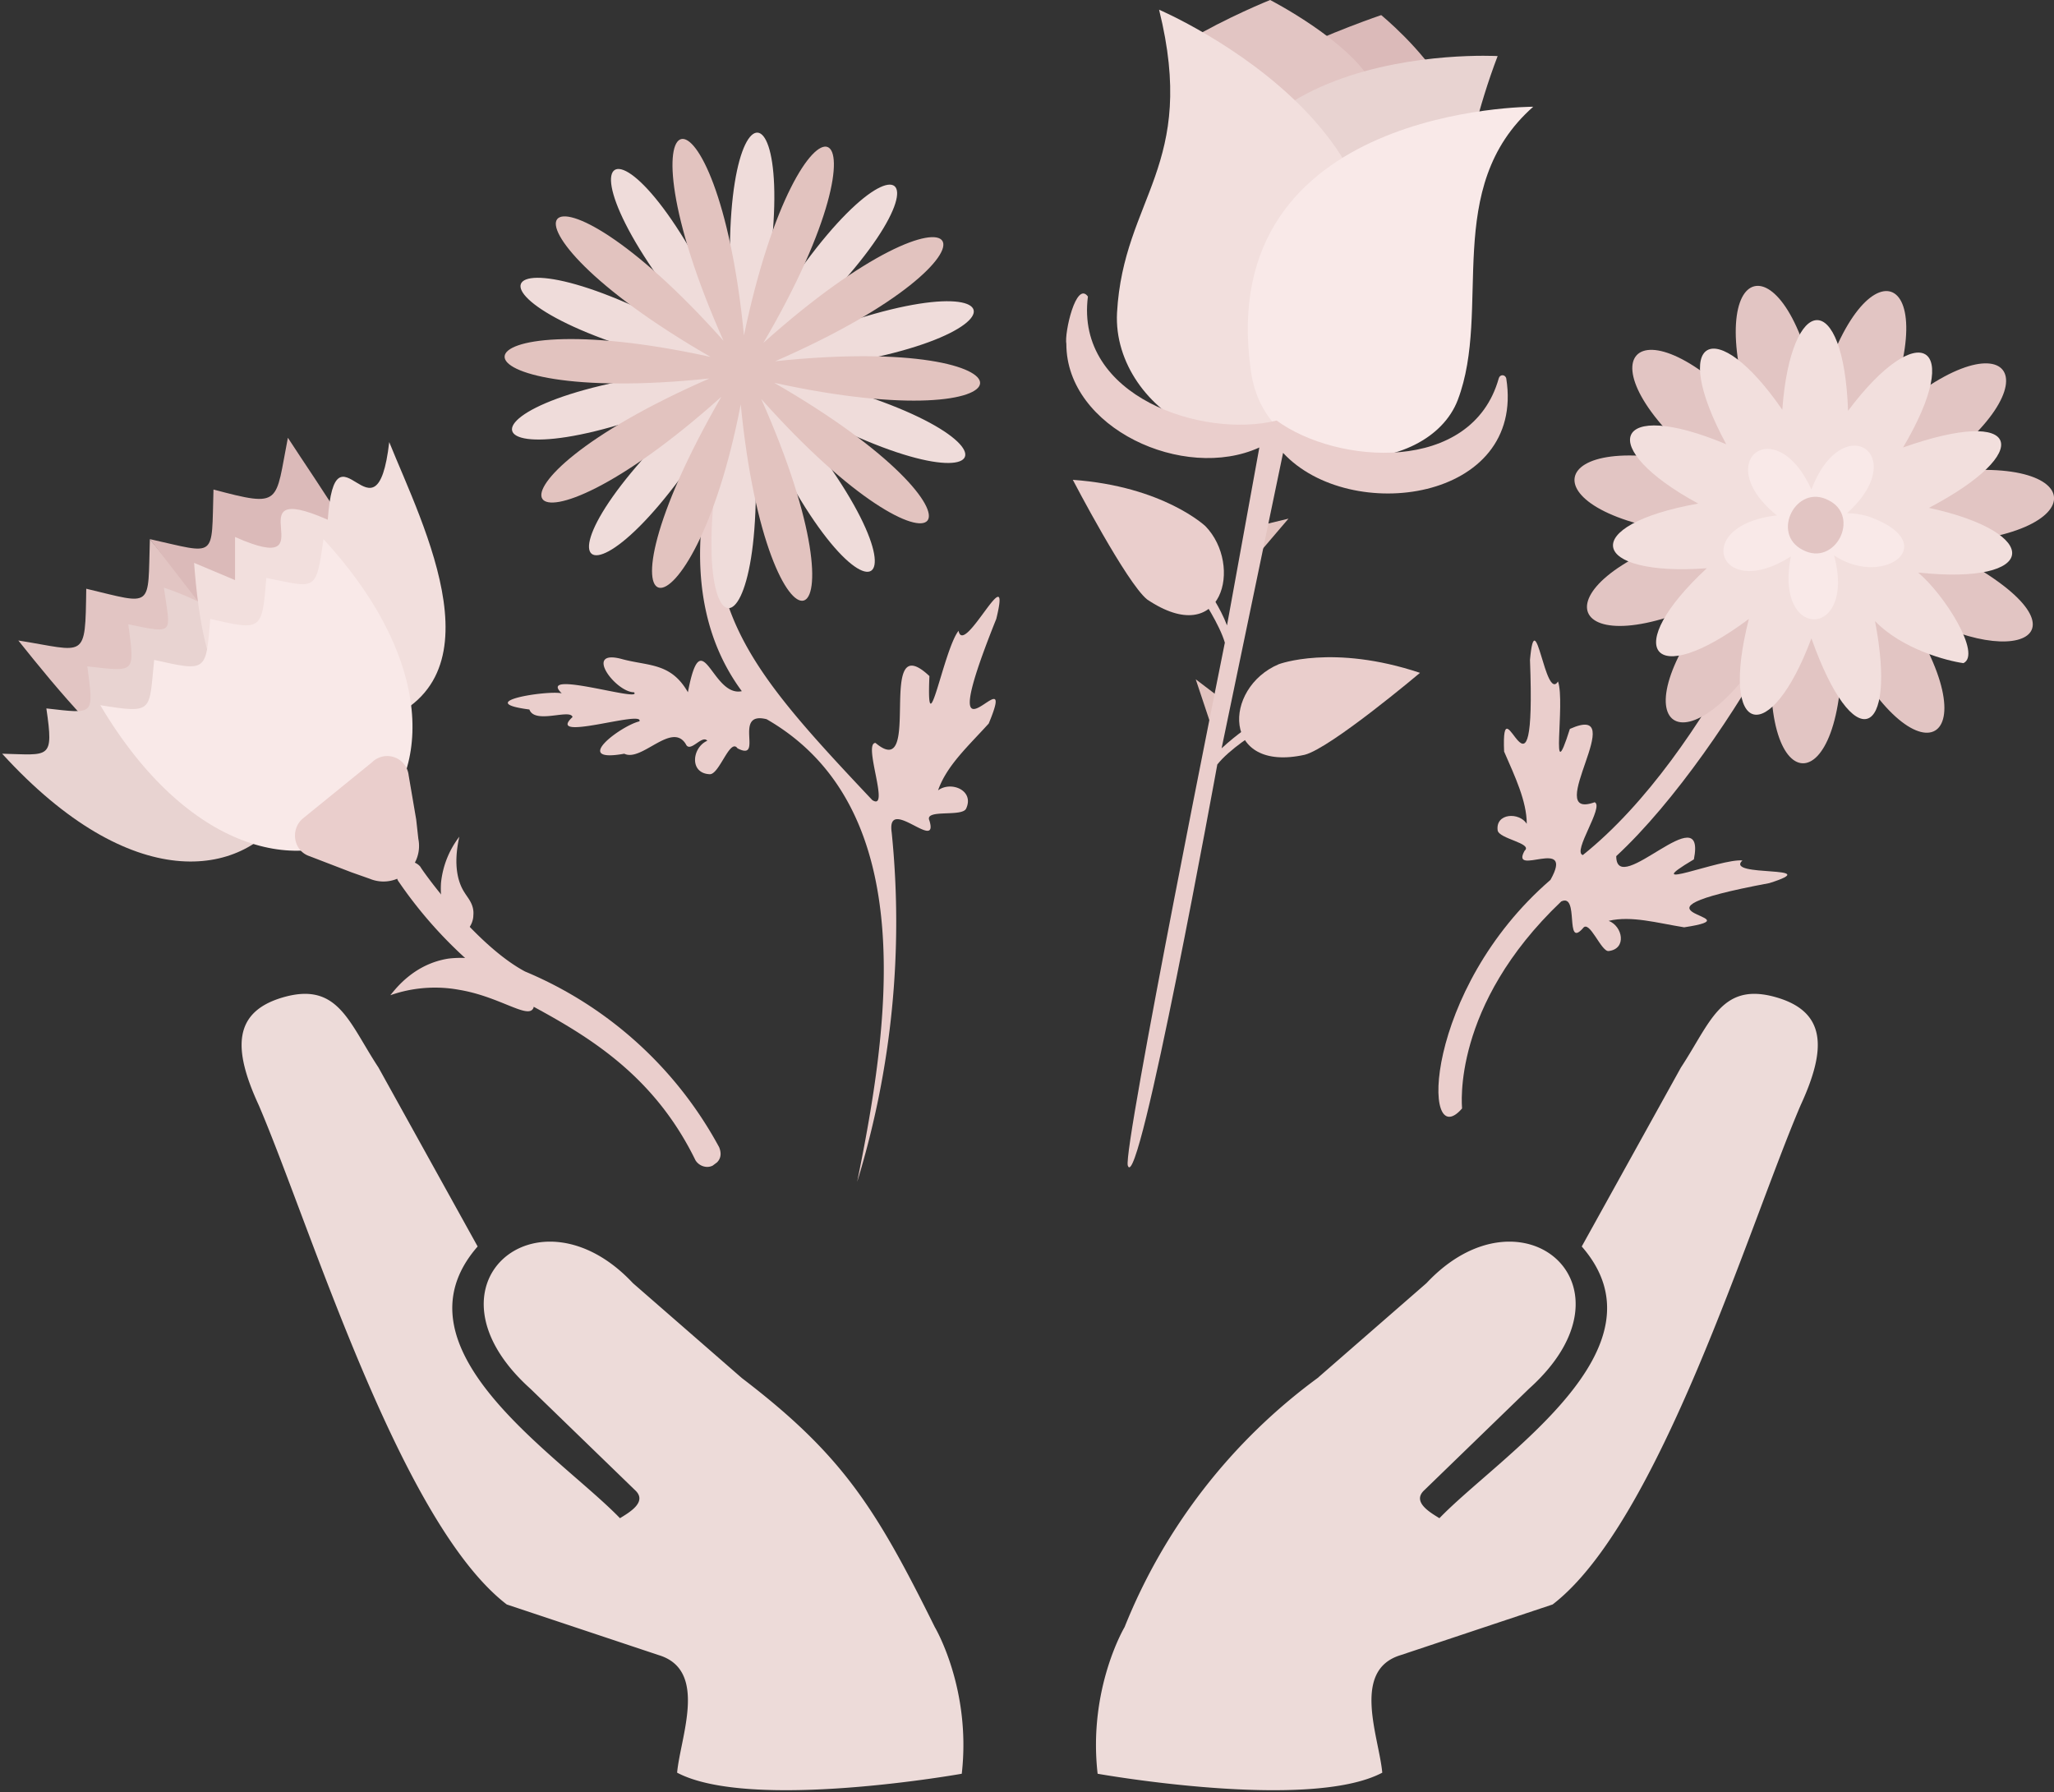 <svg version="1.1" id="Layer_1" xmlns="http://www.w3.org/2000/svg" x="0" y="0" viewBox="0 0 190.5 166.2" style="enable-background:new 0 0 190.5 166.2" xml:space="preserve"><rect x="0" y="0" width="190.5" height="166.2" fill="#333333" stroke="none"/><style>.st0{fill:#dbbab9}.st1{fill:#e2c5c3}.st2{fill:#e8d3d1}.st3{fill:#f2dfdd}.st4{fill:#f9e9e8}.st5{fill:#e2c3bf}.st6{fill:#eacecc}.st8{fill:none}.st12{fill:#eddbd9}</style><path class="st0" d="M119.4 5c3.7-1.9 8.7-3.6 8.7-3.6s3.8 3.1 5.8 6.6c-7.6 11.2-14.5-3-14.5-3z"/><path class="st1" d="M110.1 3.8c3.7-2.2 7.7-3.8 7.7-3.8s7.2 3.7 9.4 7.6c-10.7 11.7-17.1-3.8-17.1-3.8z"/><path class="st2" d="M138.9 5.2S107.5 3.4 112.6 29c2 10.2 16.4 10.1 19.2 2.8 3.2-8.3 3.4-16.9 7.1-26.6z"/><path class="st3" d="M107.5.9s30.4 13 16 34.6c-7.1 10.7-20.4 2.8-19.9-6.5.6-10.7 7.5-13.6 3.9-28.1z"/><path class="st4" d="M142.2 9.9s-29.6-.1-26.2 24.4c1.4 10.7 16.4 10.1 19.2 2.8 3.2-8.4-1.5-19.7 7-27.2z"/><path class="st5" d="m116.6 48.8 2.9-.7-3.5 4.1zM113.4 64.9l-2.5-1.9 1.8 5.4z"/><path class="st6" d="M139.7 35.1c-.1-.4-.6-.4-.7 0-2.5 8.9-15 8-20.6 3.9-6.8 1.7-18.7-2.2-17.5-11.5-1.1-1.5-2.2 3.4-2 4.4 0 7.8 10.9 12.8 17.9 9.6l-3 16.5c-.6-1.6-1.8-3.4-2-3.5l-.5.7c.2.3 1.8 2.7 2.3 4.4 0 0-9.5 47.1-9 48.5 1 3 8.3-37.2 8.3-37.2 1.1-1.4 3.6-3 3.9-3.1l-.2-.8c-.3 0-1.9 1.1-3.3 2.4L119 42c6.2 6.7 22.5 4.5 20.7-6.9z"/><path class="st6" d="M111.8 48.8s-3.9-3.7-12.3-4.3c0 0 5 9.6 6.9 11.1 7 4.7 8.9-3.2 5.4-6.8zM118.6 61.6s5-1.9 13.1.8c0 0-8.3 7-10.7 7.6-7.7 1.7-7.6-6.2-2.4-8.4z"/><linearGradient id="SVGID_1_" gradientUnits="userSpaceOnUse" x1="3761.4" y1="-658" x2="3761.4" y2="-658" gradientTransform="scale(1 -1) rotate(-27.4 3240.9 7009)"><stop offset="0" style="stop-color:#e2bcb5"/><stop offset=".4" style="stop-color:#e2bcb5"/><stop offset=".5" style="stop-color:#eccfcb"/><stop offset=".5" style="stop-color:#f3dedc"/><stop offset=".6" style="stop-color:#f8e8e7"/><stop offset=".6" style="stop-color:#fbeeee"/><stop offset=".8" style="stop-color:#fcf0f0"/></linearGradient><linearGradient id="SVGID_2_" gradientUnits="userSpaceOnUse" x1="3761.1" y1="-657.8" x2="3761.1" y2="-657.8" gradientTransform="scale(1 -1) rotate(-27.4 3240.9 7009)"><stop offset="0" style="stop-color:#e2bcb5"/><stop offset=".4" style="stop-color:#e2bcb5"/><stop offset=".5" style="stop-color:#eccfcb"/><stop offset=".5" style="stop-color:#f3dedc"/><stop offset=".6" style="stop-color:#f8e8e7"/><stop offset=".6" style="stop-color:#fbeeee"/><stop offset=".8" style="stop-color:#fcf0f0"/></linearGradient><linearGradient id="SVGID_3_" gradientUnits="userSpaceOnUse" x1="3761.1" y1="-658" x2="3761.1" y2="-658" gradientTransform="scale(1 -1) rotate(-27.4 3240.9 7009)"><stop offset="0" style="stop-color:#e2bcb5"/><stop offset=".4" style="stop-color:#e2bcb5"/><stop offset=".5" style="stop-color:#eccfcb"/><stop offset=".5" style="stop-color:#f3dedc"/><stop offset=".6" style="stop-color:#f8e8e7"/><stop offset=".6" style="stop-color:#fbeeee"/><stop offset=".8" style="stop-color:#fcf0f0"/></linearGradient><path class="st6" d="M164.1 81.9c5.4-1.7-4.2-.5-2.5-2.1-2-.2-9.9 3.1-4.5-.1 1.2-6-7.2 3.7-7.2-.3 10.8-10 23.2-34.1 17-30.5-.1.2-8.1 20.8-20.1 30.4-1-.3 2-4.5 1.1-4.9-5 1.8 3.5-9.4-2.3-6.8-1.9 6-.4-2.4-1.1-4.4-1.2 1.9-2.1-7.6-2.6-2 .6 15.8-2.7 1.4-2.4 8.5 1 2.3 2.1 4.6 2.1 6.7-.7-1.1-2.9-1-2.7.6.1.8 3.3 1.2 2.5 1.9-1.4 2.5 4.7-1.4 2.4 2.7-11.8 10.2-12 25.6-8.2 21.2 0-.2-1-9.5 9.2-19.2 1.7-.8.3 4.4 2 2.5.6-.9 1.7 2.2 2.4 2.1 1.7-.2 1.3-2.3 0-2.8 2.1-.5 4.5.2 7 .6 7.2-1.1-7.6-1.2 7.9-4.1z"/><path class="st1" d="m181.1 51.4-2-1c15.7-.4 14.9-9-.6-6.3 13-8.9 7.6-15.6-3.9-4.9 6.1-14.5-2-17.2-6-2-2.7-15.5-11-13.4-6.1 1.5-10.6-11.6-16.5-5.3-4.3 4.6-15.2-4-16.8 4.5-1.2 6.2-15 4.8-11.7 12.8 2.4 5.8-10 12.2-2.9 17.1 5.1 3.6-1.8 15.6 6.8 16 6.3.3 6.9 14.1 14.4 9.8 5.4-3.2 10.4 6.8 19.1 2.8 4.9-4.6z"/><path class="st3" d="M182.1 61.5c1.7-.8-1.7-6.3-4.2-8.4 11.3 1.2 11.6-3.7 1-6 9.9-5.2 8.6-9.5-2.4-5.6 5.8-9.8 1.4-12.1-5.1-3.4-.4-11.4-5.3-11-6.1-.1-6.2-9-10.6-6.8-5.2 3.2-10.5-4.4-12.2.3-2.6 5.5-11.2 2-10.1 6.8.8 6-8 7.4-5.2 11.5 3.9 4.7-2.8 11 2 12 5.8 1.8 3.9 11 8 9.4 5.9-1.6 2.5 2.6 6.7 3.7 8.2 3.9z"/><path class="st4" d="M173.3 47.9a7 7 0 0 0-2-.3c6-5.4-.4-9.8-3.3-2.2-3.3-7.3-9.4-2.6-3.2 2.4-8 .9-5.4 8.1 1.3 3.8-1.6 7.9 6.1 7.7 4-.1 4.6 3.1 10.2-1.1 3.2-3.6z"/><path class="st1" d="M169.6 46.4c3 1.5.6 6.2-2.4 4.6-3-1.5-.6-6.2 2.4-4.6zM33.7 74.1c-12 9.7-24.9-5.8-32-14.7 6.3 1 6.2 1.9 6.3-4.8 6.3 1.5 5.7 1.9 5.9-4.6l19.8 24.1z"/><path class="st0" d="M33 74.7c12-8.8-.4-25-6.3-34.1-1.2 6.1-.5 6.5-6.9 4.8-.2 6.5.4 6-5.9 4.6L33 74.7z"/><path class="st2" d="M15.2 54.5c.6 4.3 1.1 4.3-3.3 3.4.6 4.6.7 4.4-3.8 3.9.6 4.6.7 4.4-3.8 3.9.7 4.8.3 4.3-4.1 4.2 24 26.3 41-6.6 15-15.4z"/><path class="st3" d="M18 52.2c.8 10.6 3.3 19.4 16.1 15.1 13-3.5 5.1-18.6 2-26.3-1.2 10.3-5-2.7-5.7 7.2-9.1-4 .4 5.6-8.6 1.6v4L18 52.2z"/><path class="st4" d="M30 50c21.7 23.6-4.4 42.9-20.7 15.4 5 .8 4.5.6 5-4.2 4.9 1.1 4.8 1.1 5.2-3.8 4.8 1.1 4.8 1.1 5.2-3.8 4.6.9 4.6 1.4 5.3-3.6z"/><path class="st6" d="m66.5 107.8-.4.3c-.6.3-1.3 0-1.6-.5-4.2-8.6-11-12.1-17-15.3A40.5 40.5 0 0 1 37 81.8c-.4-.5-.2-1.3.3-1.7.5-.4 1.3-.2 1.7.3 0 .1 5 7.2 9.7 9.7a36.4 36.4 0 0 1 18 16.3c.2.5.2 1-.2 1.4z"/><path class="st6" d="M42.6 77.6c-.6 2.7-.1 4.3.5 5.2.3.5.9 1.1.8 2.1 0 .6-.4 1.4-.9 1.5-.8.1-1.6-1.4-1.7-1.6-.1-.3-.5-1.2-.4-2.9a8.4 8.4 0 0 1 1.7-4.3zM36.2 92.3c1.4-.5 3.7-1 6.4-.5 3.6.6 6.2 2.6 6.8 1.8.5-.6-.8-2.3-.9-2.4a5.1 5.1 0 0 0-2.9-2c-.8-.2-2.3-.5-4-.3-3.2.5-4.9 2.8-5.4 3.4zM34.5 70.7l-3.2 2.6-3.2 2.6c-1.2 1-.9 3 .6 3.5l3.9 1.5 1.7.6a3.3 3.3 0 0 0 4.5-3.7l-.2-1.8-.7-4.1a2 2 0 0 0-3.4-1.2zM52.1 64.3c-2.4-2.3 7.6.9 6.7-.1-1.7 0-4.7-4-1.2-3.1 2.5.7 4.6.3 6.2 3.1 1.3-6.8 2.2.5 5-.1-6.5-8.8-3.7-20.9.3-30.1-6.3 20.4-1.5 26.1 11.8 40.2 1.7 1.1-.9-5.3.3-5.3 4.5 3.8-.1-11 5-6.2-.3 7 1.3-2.4 2.7-4.2.5 2.5 5-7.2 3.5-1.1-6.5 16.2 2.3 2.5-.7 9.7-1.9 2.1-3.9 3.9-4.7 6.2 1.2-.9 3.4 0 2.6 1.7-.4.8-3.9 0-3.4 1.1.9 3-4-2.4-3.5 1.1a82 82 0 0 1-3.2 32.4c2.8-13.8 6.2-34.5-8.4-42.9-3.2-.8-.2 4-2.7 2.7-.7-1-1.7 2.5-2.6 2.4-1.9-.1-1.6-2.5-.2-3.1-.5-.6-1.6 1.2-2 .3-1.3-2.1-4.1 1.7-5.7.9-5 .9-.3-2.6 1.4-3 .5-1.1-8.8 2-6.2-.4-.2-.8-3.5.7-4-.7-5.4-.7 1.7-1.8 3-1.5z"/><path d="M67.7 37.3c-5.6 25.1 4.5 25.8 2 .1 10.2 23.6 18.8 18.2 1.7-1.1 22.1 13.1 25.9 3.7.7-1.8 25.6-2.4 23.1-12.3-.5-1.9 19.3-17 11.5-23.5-1.5-1.2 5.6-25.1-4.5-25.8-2-.1-10.2-23.6-18.8-18.2-1.7 1.1-22.1-13.1-25.9-3.7-.7 1.8-25.6 2.4-23.1 12.3.5 1.9-19.3 17-11.4 23.3 1.5 1.2z" style="fill:#efdcda"/><path class="st5" d="M68.7 37.5c2.5 25.6 12.4 23.1 1.9-.5 17.1 19.2 23.6 11.4 1.2-1.5 25.1 5.5 25.8-4.7.1-2 23.6-10.3 18.1-18.9-1.1-1.7 13-22.2 3.5-26-1.8-.7-2.5-25.6-12.4-23.1-1.9.5-17.1-19.2-23.6-11.4-1.2 1.5-25.1-5.5-25.8 4.7-.1 2-23.6 10.3-18.1 18.9 1.1 1.7-13.2 22.9-2.7 24.1 1.8.7z"/><path class="st12" d="M164.4 92.4c-4.8-1.2-5.8 2.5-8.5 6.6l-9.2 16.6c8.3 9.5-7.6 19.4-13.2 25.2-.8-.5-2.6-1.5-1.4-2.6l9.7-9.4c10.7-9.6-.7-19.2-9.5-9.8l-10.1 8.8a53.2 53.2 0 0 0-17.9 23.1s-3.4 5.7-2.5 13.6c0 0 19.6 3.5 26.4-.1-.3-3.3-2.9-9.5 1.7-10.9l14.1-4.7c9.9-7.6 18.2-35.1 23-46.3 2.4-5.2 2.5-8.8-2.6-10.1zM26.6 92.4c4.8-1.2 5.8 2.5 8.5 6.6l9.2 16.6c-8.3 9.5 7.6 19.4 13.2 25.2.8-.5 2.6-1.5 1.4-2.6l-9.7-9.4c-10.7-9.6.7-19.2 9.5-9.8l10.1 8.8c9.3 7.1 12.4 12 17.9 23.1 0 0 3.4 5.7 2.5 13.6 0 0-19.6 3.5-26.4-.1.3-3.3 2.9-9.5-1.7-10.9L47 148.8c-9.9-7.6-18.2-35.1-23-46.3-2.4-5.2-2.5-8.8 2.6-10.1z"/></svg>